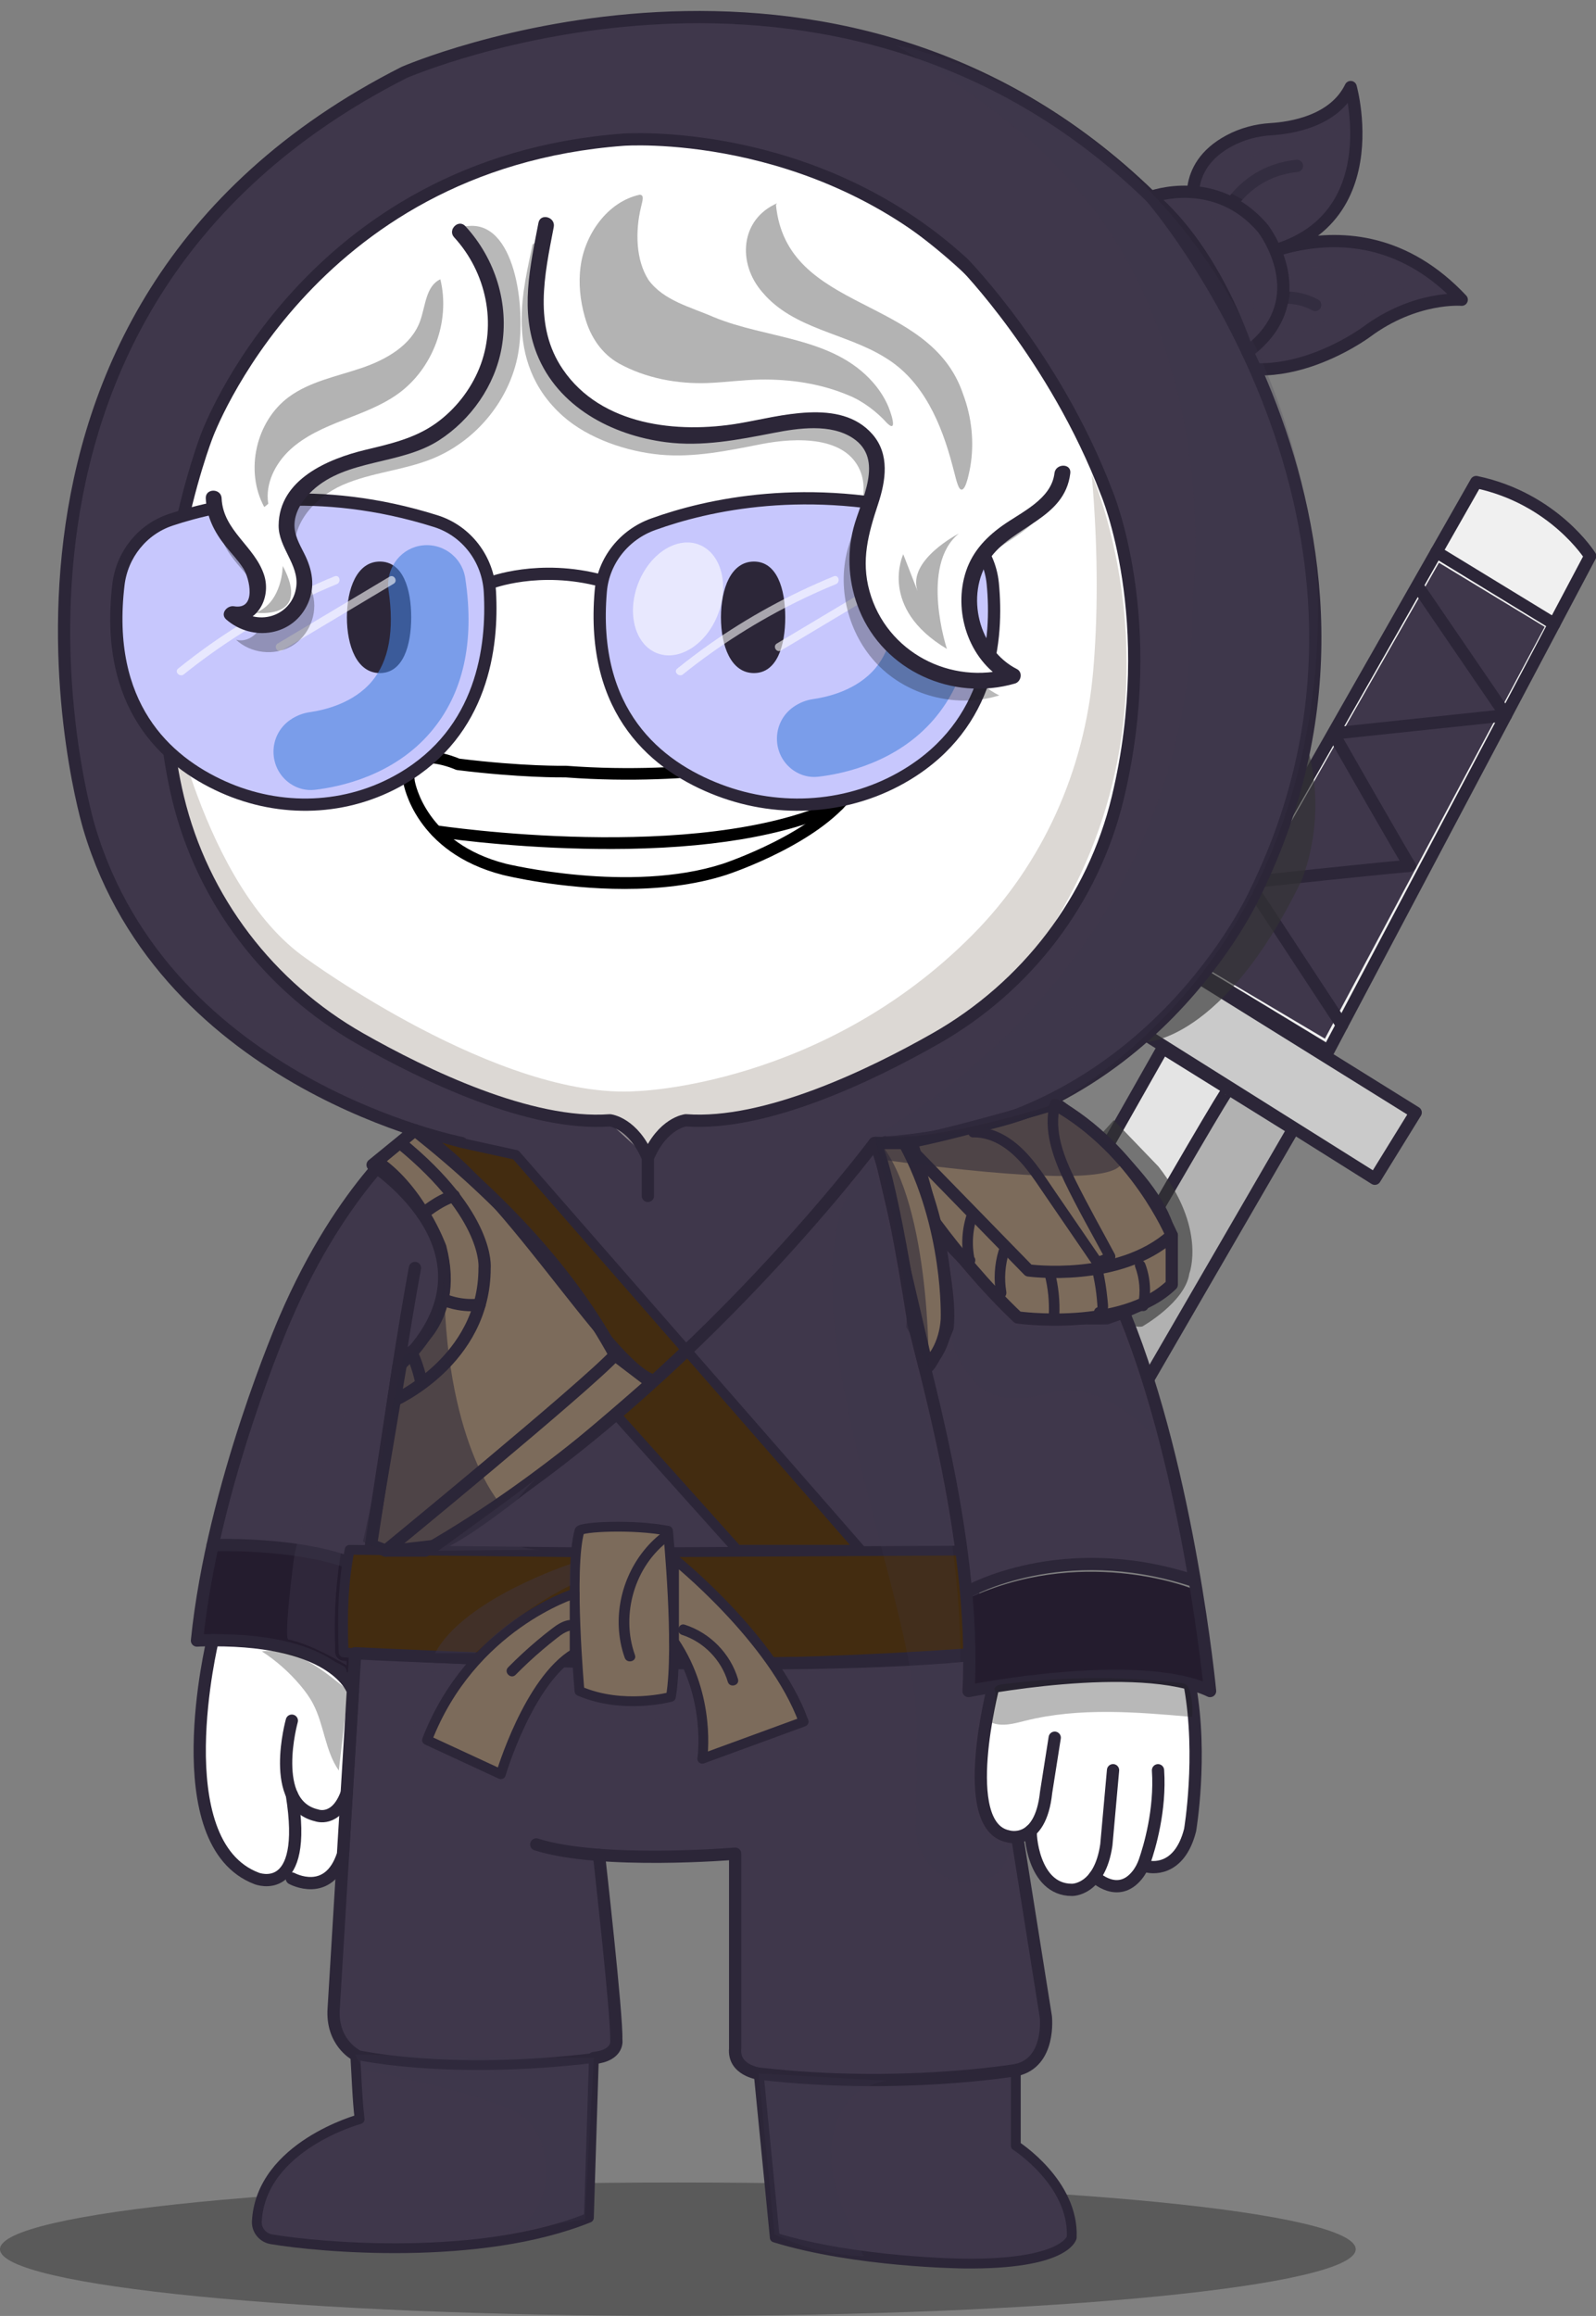 <svg width="393" height="570" viewBox="0 0 393 570" fill="none" xmlns="http://www.w3.org/2000/svg">
<rect x="0" y="0" width="393" height="570" fill="#808080" stroke="none"/>
<g clip-path="url(#clip0_622_536828)">
<path opacity="0.3" d="M166.916 570C259.101 570 333.831 562.645 333.831 553.573C333.831 544.501 259.101 537.147 166.916 537.147C74.731 537.147 0 544.501 0 553.573C0 562.645 74.731 570 166.916 570Z" fill="black"/>
<path d="M327.09 258.663L391.566 136.867C391.566 136.867 382.677 122.665 363.493 118.643L294.866 239.125L327.097 258.656L327.09 258.663Z" fill="#F0F0F0" stroke="#2C2638" stroke-width="3.017" stroke-linecap="round" stroke-linejoin="round"/>
<path d="M348.597 273.816L338.536 290.111L263.772 243.169L274.146 227.509L348.597 273.816Z" fill="#CACACA" stroke="#2C2638" stroke-width="3.017" stroke-linecap="round" stroke-linejoin="round"/>
<path d="M380.364 154.281L354.328 138.5L297.247 238.451L326.248 255.632L380.364 154.281Z" fill="#3F374B"/>
<path d="M349.167 144.366L370.824 176.042L328.34 180.529C328.34 180.529 347.088 213.376 347.217 213.133C347.346 212.89 307.37 217.163 307.37 217.163L330.455 252.303" stroke="#2C2638" stroke-width="3.017" stroke-linecap="round" stroke-linejoin="round"/>
<path d="M318.445 277.888C317.866 277.981 264.229 371.38 264.229 371.38L232.856 352.32L286.336 257.921L318.445 277.888Z" fill="#E4E4E4" stroke="#2C2638" stroke-width="3.017" stroke-linecap="round" stroke-linejoin="round"/>
<path d="M302.57 268.013C301.934 267.62 248.125 361.591 248.125 361.591L264.223 371.371L318.439 277.879L302.57 268.013Z" fill="#B1B1B1" stroke="#2C2638" stroke-width="3.017" stroke-linecap="round" stroke-linejoin="round"/>
<path d="M382.729 153.562L353.692 135.838" stroke="#2C2638" stroke-width="3.017" stroke-linecap="round" stroke-linejoin="round"/>
<path opacity="0.63" d="M272.533 321.214C273.297 321.142 277.084 327.236 281.285 326.472C281.285 326.472 291.838 320.499 292.86 313.448C292.86 313.448 297.183 302.332 285.237 287.087L274.262 275.686L261.215 290.102L272.533 321.214Z" fill="#333333"/>
<path opacity="0.63" d="M282 256.48C282 256.48 301.113 256.48 320.397 216.91C320.397 216.91 326.827 202.708 322.255 185.12L282 256.487V256.48Z" fill="#333333"/>
<path d="M298.953 68.857C298.953 68.857 332.435 44.467 359.935 73.764C359.935 73.764 348.489 72.772 336.443 81.73C336.443 81.73 312.129 99.797 293.73 85.231L298.953 68.857Z" fill="#3F374B" stroke="#2C2638" stroke-width="3.017" stroke-linecap="round" stroke-linejoin="round"/>
<path d="M300.568 82.366C300.568 82.366 311.264 68.393 323.854 75.058" stroke="#2C2638" stroke-width="3.017" stroke-linecap="round" stroke-linejoin="round"/>
<path d="M102.176 278.182C102.176 278.182 -0.311 252.693 16.823 135.59C16.823 135.59 25.582 34.718 126.054 9.6C126.054 9.6 216.788 -14.189 276.862 42.441C276.862 42.441 341.024 103.986 319.36 192.306C319.36 192.306 308.714 253.3 244.074 276.646C244.074 276.646 286.222 303.993 293.267 388.841C293.267 388.841 264.344 376.132 237.358 392.249L215.352 281.326C215.352 281.326 143.717 292.492 102.183 278.189L102.176 278.182Z" fill="#3F374B"/>
<path d="M84.471 385.198C84.471 385.198 72.482 377.175 52.369 380.297C52.369 380.297 71.367 304.822 95.01 284.954L102.176 278.175H224.254L244.596 415.116L256.392 489.256C256.392 489.256 264.223 510.423 247.461 509.487C247.461 509.487 197.368 513.188 186.808 510.344C176.247 507.501 181.02 505.929 181.02 497.028V456.222C181.02 456.222 152.719 457.037 147.475 456.522L151.733 501.915C151.733 501.915 153.234 506.129 141.487 507.03C141.487 507.03 97.618 509.566 87.443 505.651C87.443 505.651 81.156 502.35 82.113 490.741L88.679 395.399L84.449 385.19L84.471 385.198Z" fill="#3F374B"/>
<path d="M52.269 403.69C52.269 403.69 41.987 448.254 60.085 460.755C60.085 460.755 66.694 464.106 70.452 460.755C70.452 460.755 75.089 466.671 82.127 460.82L85.178 444.617L86.9 416.192C86.9 416.192 74.539 399.668 52.276 403.69H52.269Z" fill="white"/>
<path d="M52.37 380.297C52.37 380.297 48.476 399.314 48.511 403.765C48.511 403.765 73.033 401.3 85.379 413.659L86.901 408.266L87.594 385.205C87.594 385.205 66.431 377.09 52.37 380.305V380.297Z" fill="#241C2E"/>
<path d="M155.297 34.286C155.297 34.286 66.814 33.851 45.158 128.057C45.158 128.057 23.402 215.898 79.661 250.239C79.661 250.239 121.93 276.3 152.689 276.629L159.891 284.173L166.386 276.629C166.386 276.629 196.13 275.179 206.319 267.52C206.319 267.52 271.974 247.325 278.426 182.751C278.426 182.751 293.244 103.289 219.537 52.996C219.537 52.996 197.431 31.3 155.297 34.279V34.286Z" fill="white"/>
<path d="M294.345 52.405C294.345 52.405 290.344 41.197 302.755 34.61C305.899 32.938 309.385 32.01 312.936 31.795C318.002 31.488 328.52 29.816 332.592 21.429C332.592 21.429 343.781 61.185 302.776 63.45L294.352 52.405H294.345Z" fill="#3F374B" stroke="#2C2638" stroke-width="3.017" stroke-linecap="round" stroke-linejoin="round"/>
<path d="M299.711 56.869C299.711 56.869 303.891 42.432 319.36 40.824" stroke="#2C2638" stroke-width="3.017" stroke-linecap="round" stroke-linejoin="round"/>
<path d="M113.665 281.317C113.665 281.317 40.837 267.172 21.981 203.791C21.981 203.791 -16.787 76.758 99.518 17.828C99.518 17.828 204.827 -28.007 283.414 48.476C283.414 48.476 353.62 129.145 309.086 219.772C309.086 219.772 282.893 277.916 217.924 281.324" stroke="#2C2638" stroke-width="3.017" stroke-linecap="round" stroke-linejoin="round"/>
<path d="M102.176 278.18C102.176 278.18 84.463 291.311 70.116 324.78C70.116 324.78 52.383 365.5 48.503 403.77C48.503 403.77 67.508 402.355 83.856 411.378" stroke="#2C2638" stroke-width="3.017" stroke-linecap="round" stroke-linejoin="round"/>
<path d="M146.239 506.515L145.01 545.821C118.045 556.715 78.641 553.115 66.83 551.122C64.687 550.757 63.122 548.864 63.243 546.692C64.287 528.132 88.551 521.56 88.551 521.56C87.958 516.781 87.786 510.458 87.465 505.658C87.465 505.658 109.55 510.88 146.239 506.515Z" fill="#3F374B" stroke="#2C2638" stroke-width="2.414" stroke-linecap="round" stroke-linejoin="round"/>
<path d="M190.781 550.692L186.816 510.344C223.512 514.709 250.134 509.486 250.134 509.486V528.089C250.134 528.089 264.496 537.248 263.91 550.692C263.91 550.692 262.395 557.393 237.352 557.1C237.352 557.1 210.859 556.879 190.774 550.692H190.781Z" fill="#3F374B" stroke="#2C2638" stroke-width="2.414" stroke-linecap="round" stroke-linejoin="round"/>
<path d="M102.177 312.069C102.177 312.069 96.39 342.681 91.738 383.665" stroke="#2C2638" stroke-width="3.017" stroke-linecap="round" stroke-linejoin="round"/>
<path d="M95.009 284.96L181.513 381.417H211.922L127.004 284.231L113.665 281.316L102.176 278.18L95.009 284.96Z" fill="#432C10" stroke="#2C2638" stroke-width="2.414" stroke-linecap="round" stroke-linejoin="round"/>
<path d="M52.369 380.295C52.369 380.295 78.341 379.302 91.359 387.068" stroke="#2C2638" stroke-width="3.017" stroke-linecap="round" stroke-linejoin="round"/>
<path d="M149.303 382.109L236.707 381.63L238.208 396.404L238.529 406.884C187.964 410.449 137.386 410.27 84.613 406.698C84.256 396.94 84.506 389.517 86.085 381.438L149.303 382.109Z" fill="#432C10" stroke="#2C2638" stroke-width="2.414" stroke-linecap="round" stroke-linejoin="round"/>
<path d="M238.178 391.82C238.607 391.562 261.499 378.661 293.266 388.833" stroke="#2C2638" stroke-width="3.017" stroke-linecap="round" stroke-linejoin="round"/>
<path d="M87.457 505.659C87.457 505.659 81.584 502.53 82.17 494.329L87.457 406.888C87.457 406.888 195.56 412.539 243.288 406.888L257.528 496.365C257.528 496.365 258.793 507.724 250.133 509.488C250.133 509.488 221.189 514.36 186.815 510.346C186.815 510.346 180.527 509.488 181.027 504.188V456.223C181.027 456.223 147.953 459.002 132.049 453.952" stroke="#2C2638" stroke-width="3.017" stroke-linecap="round" stroke-linejoin="round"/>
<path d="M147.49 456.526C147.49 456.526 151.998 496.361 151.748 501.919C151.748 501.919 152.613 505.841 146.232 506.519" stroke="#2C2638" stroke-width="3.017" stroke-linecap="round" stroke-linejoin="round"/>
<path d="M142.695 376.753C142.974 375.789 155.77 375.075 164.487 376.753C164.487 376.753 167.288 405.286 165.202 417.631C165.202 417.631 153.463 420.831 142.695 416.195C142.695 416.195 140.016 386.14 142.695 376.753Z" fill="#7C6B5B" stroke="#2C2638" stroke-width="2.414" stroke-linecap="round" stroke-linejoin="round"/>
<path d="M141.502 392.181C141.502 392.181 116.045 400.039 105.149 428.251L123.326 436.666C123.326 436.666 130.135 413.649 141.502 406.89V392.188V392.181Z" fill="#7C6B5B" stroke="#2C2638" stroke-width="2.414" stroke-linecap="round" stroke-linejoin="round"/>
<path d="M165.973 383.67C165.973 383.67 190.402 403.173 197.904 423.726L172.932 432.863C172.932 432.863 175.269 417.782 165.973 404.009V383.67Z" fill="#7C6B5B" stroke="#2C2638" stroke-width="2.414" stroke-linecap="round" stroke-linejoin="round"/>
<path d="M71.861 462.328C71.861 462.328 80.914 467.321 84.465 456.37L86.894 416.193C86.894 416.193 82.971 403.541 52.362 403.691C52.362 403.691 40.266 453.655 63.23 462.328C63.23 462.328 76.019 467.35 71.861 441.689" fill="white"/>
<path d="M71.861 462.328C71.861 462.328 80.914 467.321 84.465 456.37L86.894 416.193C86.894 416.193 82.971 403.541 52.362 403.691C52.362 403.691 40.266 453.655 63.23 462.328C63.23 462.328 76.019 467.35 71.861 441.689" stroke="#2C2638" stroke-width="3.017" stroke-linecap="round" stroke-linejoin="round"/>
<path d="M71.86 423.486C71.86 423.486 66.087 444.046 77.962 446.789C77.962 446.789 82.735 448.632 85.371 441.31" stroke="#2C2638" stroke-width="3.017" stroke-linecap="round" stroke-linejoin="round"/>
<path d="M283.415 48.467C283.415 48.467 299.405 42.537 311.015 56.261C311.015 56.261 324.491 73.699 307.193 86.615C307.193 86.615 299.876 62.497 283.415 48.467Z" fill="#3F374B" stroke="#2C2638" stroke-width="3.017" stroke-linecap="round" stroke-linejoin="round"/>
<path d="M93.309 285.84L102.183 278.175C123.332 289.841 149.919 336.34 160.936 339.477C160.936 339.477 121.789 374.325 109.114 379.918L96.239 381.411L91.359 381.075L99.354 333.626C99.354 333.626 113.787 326.41 108.721 306.908C108.721 306.908 103.648 293.063 93.309 285.84Z" fill="#7C6B5B" stroke="#2C2638" stroke-width="2.414" stroke-linecap="round" stroke-linejoin="round"/>
<path d="M217.968 280.803C217.925 281.317 248.455 278.017 259.487 270.88C259.487 270.88 284.258 287.861 288.088 303.042L288.538 316.151C288.538 316.151 285.109 320.459 272.619 324.773C272.619 324.773 252.349 324.873 250.398 324.066L230.314 303.049L217.96 280.803H217.968Z" fill="#7C6B5B" stroke="#2C2638" stroke-width="2.414" stroke-linecap="round" stroke-linejoin="round"/>
<path d="M244.044 411.38C244.044 411.38 238.336 444.935 245.166 450.407C245.166 450.407 250.932 455.687 253.862 450.55C253.862 450.55 255.876 470.925 268.116 463.409C268.116 463.409 268.387 460.995 271.931 463.474C271.931 463.474 279.741 465.91 281.877 458.066C281.877 458.066 288.25 463.038 292.537 452.143C292.537 452.143 297.096 428.461 292.537 411.38H244.044Z" fill="white"/>
<path d="M244.602 415.12C244.602 415.12 235.678 449.346 248.168 451.939C248.168 451.939 256.191 454.533 257.599 441.102L259.714 427.679" stroke="#2C2638" stroke-width="3.017" stroke-linecap="round" stroke-linejoin="round"/>
<path d="M253.864 450.547C253.55 450.811 254.257 465.128 263.931 465.128C263.931 465.128 270.783 465.364 272.427 454.055L274.077 435.681" stroke="#2C2638" stroke-width="3.017" stroke-linecap="round" stroke-linejoin="round"/>
<path d="M269.561 461.867C269.561 461.867 275.255 467.411 280.014 461.503C280.835 460.481 281.45 459.302 281.878 458.067C283.043 454.702 285.808 445.508 285.151 435.692" stroke="#2C2638" stroke-width="3.017" stroke-linecap="round" stroke-linejoin="round"/>
<path d="M282.678 459.405C283.028 459.469 290.337 461.126 293.052 450.403C293.052 450.403 296.117 432.372 293.052 415.12" stroke="#2C2638" stroke-width="3.017" stroke-linecap="round" stroke-linejoin="round"/>
<path d="M237.509 393.83C237.509 393.83 239.266 411.554 238.602 415.776C238.602 415.776 276.327 410.004 297.855 415.112C297.855 415.112 296.197 394.745 292.939 390.766C292.939 390.766 265.724 380.128 237.509 393.823V393.83Z" fill="#241C2E"/>
<path d="M225.656 327.411C225.391 330.376 240.61 377.726 238.495 416.196C238.495 416.196 280.286 407.759 297.97 416.196C297.97 416.196 292.847 362.666 277.078 323.918" stroke="#2C2638" stroke-width="3.017" stroke-linecap="round" stroke-linejoin="round"/>
<path d="M222.688 281.316L253.283 312.677C253.283 312.677 275.532 315.721 288.543 304.055C288.543 304.055 279.805 283.016 259.706 271.729C259.706 271.729 234.749 279.244 222.688 281.316Z" stroke="#2C2638" stroke-width="3.017" stroke-linecap="round" stroke-linejoin="round"/>
<path d="M222.688 281.317V289.997C222.688 289.997 234.27 308.742 250.604 324.245C250.604 324.245 276.44 327.895 288.536 316.158V304.056" stroke="#2C2638" stroke-width="3.017" stroke-linecap="round" stroke-linejoin="round"/>
<path d="M215.851 281.574L224.76 281.06C224.76 281.06 235.078 312.972 233.67 326.76C233.67 326.76 230.319 335.132 228.69 336.604L215.851 281.574Z" fill="#7C6B5B" stroke="#2C2638" stroke-width="2.414" stroke-linecap="round" stroke-linejoin="round"/>
<path d="M151.426 333.488C140.666 313.628 123.811 295.304 102.183 278.18L91.745 286.696C91.745 286.696 126.783 309.156 98.104 336.353L91.359 380.266L95.017 381.645" stroke="#2C2638" stroke-width="3.017" stroke-linecap="round" stroke-linejoin="round"/>
<path d="M215.351 281.317C215.351 281.317 167.159 345.933 104.734 381.632H95.009C95.009 381.632 143.995 341.504 151.418 333.489L159.749 339.833" stroke="#2C2638" stroke-width="3.017" stroke-linecap="round" stroke-linejoin="round"/>
<path d="M224.947 325.645C218.602 285.132 215.351 281.317 215.351 281.317H222.689C233.978 301.941 233.149 324.559 233.149 324.559C233.149 324.559 232.992 332.446 227.662 336.346L224.947 325.645Z" stroke="#2C2638" stroke-width="3.017" stroke-linecap="round" stroke-linejoin="round"/>
<path d="M96.823 344.776C96.823 344.776 119.344 335.046 119.323 312.071C119.323 312.071 120.73 299.398 98.588 281.317" stroke="#2C2638" stroke-width="3.017" stroke-linecap="round" stroke-linejoin="round"/>
<path d="M109.143 319.815C109.143 319.815 112.98 321.666 118.081 321.116" stroke="#2C2638" stroke-width="3.017" stroke-linecap="round" stroke-linejoin="round"/>
<path d="M104.077 298.797C104.077 298.797 107.921 295.482 111.765 294.332" stroke="#2C2638" stroke-width="3.017" stroke-linecap="round" stroke-linejoin="round"/>
<path d="M101.375 332.954C101.375 332.954 102.947 336.161 103.748 340.233" stroke="#2C2638" stroke-width="3.017" stroke-linecap="round" stroke-linejoin="round"/>
<g style="mix-blend-mode:multiply" opacity="0.4">
<path d="M234.386 329.908C234.386 329.908 236.029 319.635 233.8 309.234C233.729 308.898 247.897 325.422 249.698 326.065C249.698 326.065 251.048 326.45 255.156 326.772C255.156 326.772 268.717 327.222 275.334 325.1C275.334 325.1 278.42 333.644 278.806 334.48C278.806 334.48 283.636 349.147 284.708 354.097C284.708 354.097 272.726 340.395 260.393 342.446C260.393 342.446 247.118 346.71 241.424 341.495C241.424 341.495 235.601 336.33 234.379 329.901L234.386 329.908Z" fill="#3F374B" fill-opacity="0.5"/>
</g>
<g style="mix-blend-mode:multiply" opacity="0.4">
<path d="M214.723 285.38C215.202 285.323 220.603 309.219 223.168 326.593L230.542 357.883C231.899 364.727 237.336 387.859 236.372 416.192C236.279 418.978 240.509 417.942 241.809 417.856C241.809 417.856 240.202 424.7 239.787 431.001C238.523 450.404 243.21 452.133 248.533 454.462C248.533 454.462 248.883 461.234 241.566 463.006C233.307 465.006 225.419 458.498 225.497 450.004C225.562 443.589 225.626 434.802 225.647 424.829C225.712 394.789 193.61 324.779 209.021 293.117C209.821 291.474 214.716 285.38 214.716 285.38H214.723Z" fill="#3F374B" fill-opacity="0.5"/>
</g>
<g style="mix-blend-mode:multiply" opacity="0.4">
<path d="M131.907 456.528C131.772 455.685 142.918 458.635 146.233 458.356C146.233 458.356 148.469 486.632 149.012 493.633C149.012 493.633 134.151 470.372 131.907 456.528Z" fill="#3F374B"/>
</g>
<g style="mix-blend-mode:multiply" opacity="0.4">
<path d="M99.732 313.051C99.732 313.051 74.211 370.01 72.36 383.669C72.36 383.669 69.888 402.429 70.931 403.5C75.311 404.415 80.255 406.886 85.378 409.872V408.801C85.378 408.801 82.499 409.072 82.52 406.265C82.549 402.9 81.849 394.313 84.213 380.511C84.356 379.668 85.4 379.275 86.257 379.304L89.401 379.411L99.732 313.058V313.051Z" fill="#3F374B"/>
</g>
<g style="mix-blend-mode:multiply" opacity="0.4">
<path d="M89.436 409.092L113.071 410.435C113.071 410.435 106.826 417.379 103.147 428.216C103.147 428.216 102.711 429.831 105.154 430.645L121.888 438.232C121.888 438.232 124.317 439.718 125.26 437.339C125.26 437.339 131.376 418.25 139.379 411.042L140.365 411.192L140.693 416.207C140.693 416.207 140.958 417.657 143.458 418.55C143.458 418.55 153.161 422.565 165.165 419.6C165.165 419.6 167.165 419.35 167.437 415.728L167.837 411.614C167.837 411.614 172.538 420.915 171.324 430.352C171.324 430.352 169.809 434.424 173.581 434.538L194.816 427.009L198.331 424.923C198.331 424.923 199.918 424.28 198.71 422.665C198.71 422.665 195.759 413.657 194.009 411.385L218.673 410.835L236.5 409.478C236.5 409.478 197.574 412.707 197.917 412.978C198.21 413.207 202.618 418.115 204.547 422.844C205.098 424.187 204.547 425.73 203.283 426.451C198.146 429.395 184.492 436.974 178.111 438.232C178.111 438.232 167.508 442.632 166.915 435.696L166.479 422.294C166.479 422.294 152.039 425.887 140.972 422.572C139.693 422.187 138.793 421.058 138.557 419.75C138.285 418.215 138.057 416.007 138.45 413.921L129.59 438.132C129.59 438.132 127.389 445.376 122.124 443.875L103.49 431.802C103.49 431.802 99.246 428.902 102.182 424.165L109.134 411.906L89.436 409.106V409.092Z" fill="#3F374B"/>
</g>
<g style="mix-blend-mode:multiply" opacity="0.4">
<path d="M150.317 276.56C150.317 276.56 87.363 281.325 56.39 245.084C56.39 245.084 126.139 282.768 150.317 276.56Z" fill="#3F374B"/>
</g>
<g style="mix-blend-mode:multiply" opacity="0.4">
<path d="M166.966 276.559C166.966 276.559 222.69 289.996 275.655 242.689C275.655 242.689 191.145 282.767 166.966 276.559Z" fill="#3F374B"/>
</g>
<g style="mix-blend-mode:multiply" opacity="0.4">
<path d="M215.352 279.737C213.78 279.58 293.803 241.103 293.732 145.518C293.732 145.518 298.119 112.349 283.236 76.05C276.105 58.662 264.566 43.439 250.005 31.551C242.631 25.536 232.893 18.449 220.575 11.127C220.575 11.127 308.508 25.972 323.891 137.159C323.891 137.159 335.715 225.636 259.715 271.736C259.715 271.736 231.114 281.309 215.359 279.744L215.352 279.737Z" fill="#3F374B" fill-opacity="0.5"/>
</g>
<g style="mix-blend-mode:multiply" opacity="0.4">
<path d="M287.4 49.832C287.4 49.832 301.076 61.17 308.106 83.137C308.106 83.137 311.4 66.463 302.583 56.869C302.583 56.869 298.461 50.775 287.408 49.832H287.4Z" fill="#3F374B"/>
</g>
<g style="mix-blend-mode:multiply" opacity="0.4">
<path d="M299.711 46.49C299.711 46.49 305.413 36.174 320.382 35.01C320.382 35.01 326.776 34.431 329.099 31.381C329.099 31.381 328.52 49.976 317.91 53.613C317.91 53.613 315.152 55.356 312.822 55.356C312.822 55.356 308.1 48.526 299.711 46.49Z" fill="#3F374B"/>
</g>
<g style="mix-blend-mode:multiply" opacity="0.4">
<path d="M317.688 66.488C317.638 65.852 328.363 64.802 338.094 67.781C338.094 67.781 344.217 69.824 346.725 70.917C346.725 70.917 336.365 70.76 333.071 74.211C333.071 74.211 322.061 84.219 314.409 81.74C314.409 81.74 318.474 76.011 317.688 66.481V66.488Z" fill="#3F374B"/>
</g>
<g style="mix-blend-mode:multiply" opacity="0.4">
<path d="M89.436 509.494C89.436 509.494 113.243 513.923 125.575 519.11C129.762 520.867 132.834 524.56 133.728 529.011C135.185 536.241 135.099 547.528 121.388 549.836L144.016 546.214L146.231 506.515L87.457 505.658" fill="#3F374B" fill-opacity="0.5"/>
</g>
<g style="mix-blend-mode:multiply" opacity="0.4">
<path d="M186.816 510.351L190.696 549.835C190.696 549.835 200.105 555.022 212.645 555.229C212.645 555.229 205.579 541.556 204.835 532.79C204.835 532.79 202.585 514.495 218.597 512.08L186.816 510.351Z" fill="#3F374B" fill-opacity="0.5"/>
</g>
<g style="mix-blend-mode:multiply" opacity="0.4">
<path d="M116.995 406.884C116.995 406.884 128.176 396.118 140.466 390.196V384.931C140.466 384.931 114.144 393.532 107.127 406.891H116.995V406.884Z" fill="#3F374B"/>
</g>
<path d="M139.958 398.745C138.464 399.031 137.192 399.853 136.006 400.76C134.699 401.753 133.42 402.782 132.17 403.839C129.719 405.904 127.368 408.083 125.118 410.361C123.939 411.554 125.782 413.398 126.961 412.205C129.09 410.047 131.305 407.983 133.613 406.025C134.749 405.061 135.906 404.118 137.085 403.196C138.171 402.353 139.286 401.524 140.658 401.26C141.351 401.124 141.744 400.296 141.565 399.66C141.365 398.938 140.658 398.617 139.965 398.753L139.958 398.745Z" fill="#2C2638"/>
<path d="M163.515 376.843C156.156 382.251 151.94 391.373 152.369 400.482C152.49 403.046 152.969 405.59 153.833 408.004C154.391 409.569 156.906 408.897 156.341 407.311C152.79 397.381 156.277 385.372 164.822 379.093C165.394 378.671 165.665 377.971 165.287 377.314C164.965 376.75 164.072 376.435 163.508 376.85L163.515 376.843Z" fill="#2C2638"/>
<path d="M167.944 402.376C173.288 404.105 177.604 408.541 179.211 413.921C179.69 415.521 182.205 414.842 181.719 413.228C179.847 406.955 174.86 401.883 168.637 399.868C167.036 399.354 166.358 401.862 167.944 402.376Z" fill="#2C2638"/>
<path opacity="0.56" d="M99.355 333.622L89.402 379.393C89.402 379.393 96.497 383.879 107.929 381.664L123.141 370.048C123.141 370.048 109.194 354.546 109.351 313.04C109.351 313.04 108.865 331.428 99.355 333.622Z" fill="#2C2638"/>
<path opacity="0.56" d="M215.351 279.737C215.351 279.737 224.075 313.628 223.168 326.594L228.691 336.603C228.691 336.603 229.198 293.718 215.351 279.737Z" fill="#2C2638"/>
<path opacity="0.56" d="M215.353 279.737C215.353 279.737 238.824 281.316 259.709 271.729C259.709 271.729 263.217 271.736 272.119 281.058C272.119 281.058 298.763 296.568 216.939 285.38L215.346 279.737H215.353Z" fill="#2C2638"/>
<path d="M239.674 279.925C245.118 279.875 249.477 283.625 252.692 287.654C254.464 289.876 256.022 292.284 257.629 294.627C259.408 297.22 261.187 299.813 262.966 302.414C264.981 305.35 266.989 308.286 269.004 311.229C269.368 311.758 269.861 311.922 270.476 311.829C271.755 311.629 272.955 311.129 274.012 310.393C274.605 309.979 274.834 309.279 274.477 308.614C271.255 302.599 267.882 296.641 264.853 290.526C262.08 284.932 259.387 278.339 261.073 272.031C261.509 270.409 258.994 269.723 258.565 271.338C256.772 278.053 259.28 284.94 262.173 290.962C265.267 297.406 268.847 303.635 272.226 309.936C272.383 309.343 272.541 308.75 272.691 308.157C271.79 308.793 270.862 309.165 269.775 309.336C270.268 309.536 270.754 309.736 271.247 309.936C267.489 304.45 263.731 298.97 259.973 293.484C256.686 288.683 253.499 283.475 248.569 280.175C245.94 278.41 242.846 277.317 239.667 277.346C237.995 277.36 237.988 279.96 239.667 279.946L239.674 279.925Z" fill="#2C2638"/>
<path d="M238.3 298.159C237.536 300.245 237.1 302.439 236.979 304.66C236.921 305.725 236.943 306.796 237.05 307.861C237.15 308.918 237.172 310.397 237.85 311.247C238.179 311.661 238.993 311.747 239.429 311.447C239.887 311.126 240.144 310.747 240.158 310.175C240.18 309.425 239.544 308.932 238.858 308.875H238.801C238.1 308.811 237.5 309.511 237.5 310.168C237.5 310.926 238.1 311.404 238.801 311.469H238.858C238.422 311.04 237.993 310.604 237.557 310.175V310.233C237.614 310.011 237.672 309.797 237.736 309.575L237.7 309.64L238.165 309.175L238.122 309.204L239.701 309.404L239.665 309.361L240.001 309.933C239.208 306.225 239.522 302.396 240.823 298.838C241.065 298.181 240.551 297.416 239.915 297.238C239.194 297.038 238.558 297.481 238.315 298.145L238.3 298.159Z" fill="#2C2638"/>
<path d="M245.933 307.655C244.847 311.191 244.654 314.92 245.276 318.564C245.397 319.257 246.248 319.642 246.876 319.471C247.612 319.271 247.905 318.564 247.784 317.871C247.241 314.692 247.498 311.427 248.441 308.348C248.934 306.741 246.419 306.055 245.933 307.655Z" fill="#2C2638"/>
<path d="M257.256 313.798C258.078 317.041 258.407 320.363 258.257 323.707C258.228 324.407 258.878 325.007 259.557 325.007C260.286 325.007 260.829 324.414 260.857 323.707C261.015 320.149 260.643 316.563 259.764 313.112C259.357 311.491 256.842 312.176 257.256 313.805V313.798Z" fill="#2C2638"/>
<path d="M269.081 313.401C269.445 315.03 269.746 316.68 269.946 318.344C270.046 319.166 270.124 319.995 270.189 320.823C270.203 321.045 270.224 321.266 270.231 321.495C270.231 321.552 270.217 321.995 270.253 321.716C270.253 321.731 270.174 322.074 270.16 322.066C270.174 321.988 270.21 321.916 270.281 321.866C270.481 321.695 270.732 321.631 271.024 321.688C270.339 321.552 269.617 321.888 269.424 322.595C269.245 323.238 269.638 324.052 270.331 324.195C271.51 324.431 272.425 323.709 272.725 322.581C272.982 321.595 272.768 320.48 272.675 319.48C272.446 317.201 272.089 314.937 271.589 312.701C271.439 312.015 270.639 311.615 269.988 311.793C269.281 311.986 268.924 312.708 269.081 313.394V313.401Z" fill="#2C2638"/>
<path d="M279.507 311.758C280.621 314.73 280.907 317.937 280.243 321.045C280.093 321.731 280.45 322.452 281.15 322.645C281.8 322.824 282.6 322.424 282.751 321.738C283.515 318.195 283.294 314.473 282.015 311.065C281.765 310.408 281.136 309.958 280.414 310.158C279.785 310.329 279.257 311.094 279.507 311.758Z" fill="#2C2638"/>
<g style="mix-blend-mode:multiply" opacity="0.4">
<path d="M107.929 381.669C107.929 381.669 127.256 367.774 131.914 364.002C131.914 364.002 113.866 380.733 133.172 381.412L107.929 381.669Z" fill="#3F374B"/>
</g>
<path d="M153.813 218.786C138.03 218.786 124.655 215.549 123.819 215.342C102.313 209.82 99.412 193.275 99.297 192.575C98.869 189.617 99.505 187.474 101.198 186.188C104.785 183.452 111.665 186.102 113.123 186.717C128.677 188.653 139.202 188.481 139.309 188.474C139.352 188.474 139.402 188.474 139.445 188.474C155.485 189.688 169.261 188.724 177.999 187.71C183.593 187.06 189.238 185.538 194.775 183.202C198.769 181.516 201.884 180.687 204.035 180.773C207.222 180.887 210.015 182.652 211.523 185.502C213.052 188.395 212.93 191.774 211.194 194.525C203.185 207.227 179.864 214.985 178.878 215.314C170.818 217.921 162.001 218.786 153.828 218.786H153.813ZM105.442 187.824C104.42 187.824 103.527 188.003 102.934 188.46C102.134 189.074 101.855 190.31 102.127 192.139C102.227 192.739 104.906 207.534 124.519 212.57C124.812 212.642 155.149 219.979 177.977 212.592C178.206 212.52 201.299 204.834 208.758 192.996C209.944 191.117 210.022 188.81 208.979 186.831C207.958 184.902 206.071 183.702 203.921 183.63C202.249 183.559 199.384 184.352 195.883 185.831C190.095 188.274 184.186 189.86 178.328 190.546C169.482 191.574 155.535 192.546 139.295 191.332C138.337 191.346 127.784 191.424 112.573 189.524C112.437 189.51 112.301 189.467 112.18 189.417C110.422 188.653 107.636 187.824 105.449 187.824H105.442Z" fill="black"/>
<path d="M150.033 208.949C148.003 208.949 145.946 208.928 143.845 208.885C123.561 208.456 107.32 205.992 107.163 205.963C106.384 205.842 105.848 205.113 105.97 204.334C106.091 203.556 106.82 203.02 107.599 203.141C108.235 203.241 171.875 212.779 205.842 196.826C206.556 196.49 207.406 196.798 207.742 197.512C208.078 198.226 207.771 199.077 207.056 199.412C193.559 205.749 174.397 208.957 150.033 208.957V208.949Z" fill="black"/>
<path opacity="0.63" d="M156.914 268.544C156.914 268.544 202.641 267.294 239.566 229.988C256.786 212.6 267.074 189.554 269.182 165.172C270.24 152.913 270.568 136.789 268.818 116.75C268.818 116.75 297.312 180.76 250.612 240.183C250.612 240.183 209.636 278.903 166.967 276.531L159.536 284.961L150.319 276.531C150.319 276.531 97.439 271.059 68.038 240.876C38.637 210.693 41.016 169.237 41.016 169.237C41.016 169.237 49.854 218.094 75.34 235.861C75.34 235.861 123.104 270.88 156.907 268.544H156.914Z" fill="#C8C2BB"/>
<path d="M159.537 294.332V284.981C155.943 276.351 150.184 275.73 150.184 275.73C130.542 277.194 104.528 264.621 88.716 255.634C66.245 242.868 49.862 221.493 43.824 196.361C33.279 152.44 50.912 107.326 50.912 107.326C50.912 107.326 75.341 40.217 153.463 34.38C153.463 34.38 200.17 30.88 237.145 64.734C237.145 64.734 259.723 87.695 272.484 121.214C272.484 121.214 285.78 152.433 275.242 196.354C269.211 221.486 252.828 242.86 230.35 255.627C214.538 264.606 188.524 277.187 168.882 275.722C168.882 275.722 163.13 276.344 159.529 284.974V294.325" stroke="#2C2638" stroke-width="3.017" stroke-linecap="round" stroke-linejoin="round"/>
<g opacity="0.59">
<path d="M55.493 149.308C58.34 141.927 56.248 134.248 50.821 132.155C45.395 130.062 38.687 134.349 35.84 141.73C32.993 149.111 35.085 156.79 40.512 158.883C45.939 160.976 52.646 156.689 55.493 149.308Z" fill="white"/>
</g>
<path d="M41.995 127.948C54.842 123.669 78.313 119.126 107.321 128.27C114.852 130.642 120.175 137.564 120.632 145.651C121.404 159.246 118.839 180.049 98.89 191.665C85.408 199.516 69.075 200.045 54.87 193.665C40.759 187.329 25.626 173.591 29.17 143.851C30.056 136.45 35.086 130.256 41.988 127.956L41.995 127.948Z" fill="#C7C7FD" stroke="#2C2638" stroke-width="3.017" stroke-linecap="round" stroke-linejoin="round"/>
<path d="M160.838 129.029C174.22 124.207 198.799 118.692 229.736 126.678C237.774 128.75 243.654 135.48 244.455 143.574C245.798 157.183 243.897 178.165 223.313 190.631C209.402 199.06 192.19 200.253 176.971 194.438C161.838 188.659 145.347 175.493 147.934 145.503C148.577 138.037 153.643 131.615 160.838 129.029Z" fill="#C7C7FD" stroke="#2C2638" stroke-width="3.017" stroke-linecap="round" stroke-linejoin="round"/>
<path d="M120.753 143.457C120.753 143.457 132.721 138.785 148.204 142.957" stroke="#2C2638" stroke-width="3.017" stroke-linecap="round" stroke-linejoin="round"/>
<path d="M101.255 151.934C101.255 158.892 99.247 165.657 93.546 165.657C87.844 165.657 85.422 158.892 85.422 151.934C85.422 144.975 87.844 138.21 93.546 138.21C99.247 138.21 101.255 144.975 101.255 151.934Z" fill="#2C2638"/>
<path d="M193.361 151.934C193.361 158.892 191.353 165.657 185.651 165.657C179.949 165.657 177.527 158.892 177.527 151.934C177.527 144.975 179.949 138.21 185.651 138.21C191.353 138.21 193.361 144.975 193.361 151.934Z" fill="#2C2638"/>
<g opacity="0.59">
<path d="M195.439 189.651C189.959 185.879 189.938 177.799 195.389 173.984C196.826 172.977 198.476 172.312 200.212 172.062C203.899 171.541 211.008 169.855 215.538 164.476C219.732 159.496 221.111 151.967 219.646 142.079C218.903 137.072 222.147 132.199 227.106 131.156C232.529 130.021 237.723 133.678 238.538 139.086C240.91 154.831 238.037 167.583 229.999 176.992C220.868 187.672 207.714 190.444 201.498 191.165C199.362 191.415 197.218 190.865 195.447 189.651H195.439Z" fill="#4580DE"/>
</g>
<g opacity="0.59">
<path d="M71.47 192.871C65.99 189.099 65.968 181.02 71.42 177.205C72.856 176.198 74.506 175.533 76.243 175.283C79.929 174.762 87.038 173.076 91.568 167.696C95.762 162.717 97.141 155.187 95.677 145.3C94.934 140.292 98.177 135.42 103.136 134.377C108.559 133.241 113.753 136.899 114.568 142.307C116.94 158.052 114.068 170.804 106.03 180.212C96.898 190.893 83.745 193.664 77.529 194.386C75.392 194.636 73.249 194.086 71.477 192.871H71.47Z" fill="#4580DE"/>
</g>
<g opacity="0.59">
<path d="M176.789 151.193C179.636 143.812 177.544 136.133 172.117 134.04C166.69 131.947 159.983 136.234 157.136 143.615C154.289 150.996 156.381 158.675 161.808 160.768C167.234 162.861 173.942 158.574 176.789 151.193Z" fill="white"/>
</g>
<g opacity="0.59">
<path d="M168.189 165.958C177.034 158.857 186.687 152.749 196.905 147.77C199.841 146.341 202.813 145.005 205.836 143.769C207.022 143.283 206.5 141.347 205.3 141.84C194.475 146.277 184.158 151.884 174.619 158.621C171.94 160.514 169.318 162.493 166.767 164.551C165.76 165.365 167.196 166.772 168.196 165.965L168.189 165.958Z" fill="white"/>
</g>
<g opacity="0.59">
<path d="M192.317 160.104C201.491 154.624 210.658 149.145 219.832 143.666C220.947 143.001 219.932 141.272 218.811 141.937C209.637 147.416 200.47 152.895 191.296 158.375C190.181 159.039 191.196 160.768 192.317 160.104Z" fill="white"/>
</g>
<g opacity="0.59">
<path d="M45.283 165.958C54.128 158.857 63.781 152.749 73.998 147.77C76.935 146.341 79.907 145.005 82.93 143.769C84.115 143.283 83.594 141.347 82.394 141.84C71.569 146.277 61.252 151.885 51.713 158.621C49.034 160.515 46.412 162.493 43.861 164.551C42.853 165.365 44.29 166.773 45.29 165.965L45.283 165.958Z" fill="white"/>
</g>
<g opacity="0.59">
<path d="M69.419 160.104C78.593 154.624 87.76 149.145 96.934 143.666C98.049 143.001 97.034 141.272 95.913 141.937C86.739 147.416 77.572 152.895 68.398 158.375C67.283 159.039 68.298 160.768 69.419 160.104Z" fill="white"/>
</g>
<g opacity="0.31">
<path d="M258.256 121.271C257.606 129.73 247.06 132.873 240.909 138.717C231.577 147.575 234.442 165.613 246.06 171.15C236.021 174.279 224.368 171.536 216.787 164.249C209.199 156.962 205.984 145.439 208.706 135.28C210.435 128.822 214.358 122.114 211.829 115.92C208.349 107.405 196.381 107.555 187.357 109.327C179.205 110.927 170.931 112.663 162.65 111.913C154.376 111.163 144.859 107.955 138.643 102.433C123.353 88.852 129.305 69.814 131.12 60.148C131.12 60.148 174.832 32.937 207.913 70.157L258.256 121.264V121.271Z" fill="#1A1A1A"/>
</g>
<g opacity="0.31">
<path d="M115.986 55.589C127.267 55.289 129.74 77.214 127.367 88.158C124.995 99.103 116.907 108.668 106.447 112.904C99.345 115.776 91.428 116.276 84.412 119.341C77.396 122.399 71.073 129.557 72.93 136.929C73.773 140.266 76.145 143.052 77.038 146.374C78.31 151.096 76.067 156.532 71.816 159.018C67.564 161.504 61.684 160.826 58.119 157.44C61.748 158.468 65.249 154.539 65.185 150.803C65.121 147.067 62.72 143.802 60.284 140.951C57.847 138.101 55.168 135.186 54.375 131.529C54.375 131.529 51.195 108.997 69.622 89.88C69.622 89.88 98.602 56.046 115.971 55.589H115.986Z" fill="#1A1A1A"/>
</g>
<path d="M111.263 56.37C121.295 59.742 124.267 75.894 122.045 86.153C119.823 96.412 112.242 105.384 102.432 109.349C95.773 112.042 88.35 112.514 81.769 115.379C75.189 118.25 69.258 124.959 71.002 131.867C71.788 134.996 74.017 137.603 74.86 140.718C76.053 145.147 73.945 150.241 69.966 152.57C65.979 154.899 60.463 154.263 57.126 151.091C60.527 152.055 63.807 148.369 63.757 144.869C63.7 141.368 61.449 138.311 59.163 135.632C56.876 132.96 54.368 130.224 53.625 126.802C53.625 126.802 50.646 105.677 67.922 87.76C67.922 87.76 88.271 48.633 111.27 56.363L111.263 56.37Z" fill="white"/>
<path d="M111.836 58.413C119.731 67.014 122.461 79.716 118.017 90.646C115.845 95.99 112.093 100.755 107.414 104.127C102.191 107.884 96.132 109.242 89.987 110.713C80.791 112.921 68.709 117.986 68.609 129.302C68.559 134.774 73.625 138.932 72.961 144.34C72.089 151.455 63.794 154.32 58.485 149.719C57.849 150.805 57.22 151.891 56.584 152.984C63.136 154.063 66.88 147.297 65.037 141.546C62.743 134.41 54.927 130.645 54.57 122.644C54.462 120.143 50.554 120.129 50.669 122.644C50.868 127.159 52.719 130.859 55.498 134.353C56.977 136.21 58.649 137.917 59.928 139.925C61.457 142.325 63.258 150.148 57.628 149.219C55.906 148.933 54.098 151.069 55.727 152.484C62.186 158.077 72.311 156.542 75.862 148.426C77.683 144.268 76.905 140.196 74.933 136.281C73.732 133.888 72.361 131.574 72.525 128.795C72.718 125.623 74.747 122.744 76.998 120.665C85.379 112.928 98.625 114.471 108.085 108.377C115.987 103.284 121.861 94.911 123.518 85.617C125.447 74.801 121.989 63.707 114.594 55.663C112.894 53.812 110.136 56.577 111.836 58.42V58.413Z" fill="#2C2638"/>
<g opacity="0.3">
<path d="M62.986 150.797C62.986 150.797 76.84 152.705 69.616 139.281C69.616 139.281 69.616 148.161 62.986 150.797Z" fill="black"/>
</g>
<path d="M261.609 114.558C260.959 123.016 250.413 126.159 244.261 132.003C234.93 140.861 237.795 158.9 249.413 164.436C239.374 167.565 227.721 164.822 220.14 157.535C212.552 150.248 209.337 138.725 212.059 128.567C213.788 122.109 217.71 115.4 215.181 109.207C211.702 100.691 199.734 100.841 190.71 102.613C182.557 104.213 174.284 105.949 166.003 105.199C157.729 104.449 148.212 101.241 141.996 95.719C126.706 82.138 132.657 63.1 134.472 53.434C134.472 53.434 178.185 26.223 211.266 63.443L261.609 114.55V114.558Z" fill="white"/>
<path d="M132.591 54.832C130.527 65.583 127.99 76.571 132.227 87.179C137.414 100.146 150.625 107.089 163.901 108.825C172.875 110.004 181.749 108.247 190.537 106.539C196.574 105.368 204.512 104.21 209.992 107.818C217.909 113.026 211.943 123.113 210.164 129.95C208.428 136.637 208.978 143.759 211.586 150.146C217.695 165.112 234.542 172.685 249.925 168.227C251.455 167.784 251.933 165.441 250.39 164.662C240.973 159.883 237.629 146.517 243.552 137.744C249.19 129.407 262.193 127.878 263.551 116.469C263.844 113.983 259.943 114.005 259.65 116.469C258.885 122.913 251.44 126.064 246.775 129.407C242.445 132.5 239.108 136.215 237.615 141.423C234.75 151.403 238.987 163.24 248.425 168.034C248.582 166.848 248.739 165.655 248.889 164.469C234.099 168.756 218.295 160.504 214.115 145.524C211.986 137.894 213.808 131.364 216.209 124.099C218.109 118.348 219.159 111.819 214.815 106.861C206.892 97.824 191.887 102.525 181.999 104.196C166.801 106.761 148.067 104.782 138.6 90.909C131.277 80.178 134.092 67.669 136.357 55.868C136.828 53.41 133.07 52.36 132.591 54.832Z" fill="#2C2638"/>
<g opacity="0.3">
<path d="M222.418 136.416C222.418 136.416 216.159 149.568 233.164 159.713C233.164 159.713 226.419 139.224 236.094 131.323C236.094 131.323 223.247 137.895 225.962 145.518L222.418 136.416Z" fill="black"/>
</g>
<path opacity="0.3" d="M144.045 78.106C145.345 82.843 148.11 87.036 152.397 89.451C159.035 93.116 166.851 94.552 174.346 94.266C178.612 94.095 182.856 93.502 187.128 93.423C194.531 93.294 202.083 94.38 208.999 97.317C212.507 98.717 216.037 101.467 218.423 104.139C221.303 106.918 219.202 100.953 218.473 99.453C217.573 97.509 216.358 95.702 214.922 94.073C204.977 82.807 188.686 83.436 175.675 78.014C170.124 75.578 163.429 74.02 159.699 68.912C156.498 63.947 156.448 56.796 157.813 51.11C158.256 49.195 158.677 48.002 157.527 47.924C149.553 49.645 143.973 57.754 142.966 65.59C142.401 69.72 142.873 73.977 143.995 77.971L144.037 78.114L144.045 78.106Z" fill="black"/>
<g opacity="0.3">
<path d="M191.074 50.405C193.703 77.281 229.006 72.458 237.187 97.112C239.302 102.741 239.938 108.978 238.923 114.9C238.523 117.036 237.58 121.73 236.294 120.208C235.665 119.394 235.151 116.801 234.55 114.629C231.85 104.384 227.413 93.726 218.003 88.032C208.321 81.953 195.389 81.074 187.723 71.915C181.571 64.9 182.171 54.063 191.331 50.034" fill="black"/>
</g>
<g opacity="0.3">
<path d="M66.057 123.999C65.25 119.062 67.786 114.04 71.466 110.654C75.145 107.268 79.847 105.232 84.505 103.403C89.164 101.574 93.937 99.852 98.002 96.93C106.633 90.722 110.949 79.071 108.434 68.741C104.854 70.384 104.783 75.299 103.454 78.999C101.296 85.036 95.023 88.551 88.942 90.601C82.869 92.659 76.324 93.887 71.151 97.681C62.999 103.66 60.248 115.912 65.071 124.799" fill="black"/>
</g>
<g opacity="0.31">
<path d="M64.451 406.416C67.988 408.709 71.189 411.531 73.911 414.753C75.09 416.146 76.183 417.625 77.04 419.239C79.827 424.476 80.034 430.905 83.428 435.763C84.114 429.92 84.8 424.076 85.486 418.232C85.564 417.553 85.643 416.839 85.379 416.203C85.121 415.575 84.564 415.125 84.028 414.696C81.177 412.424 78.305 410.138 75.054 408.502C71.803 406.859 68.102 405.895 64.501 406.438" fill="#1A1A1A"/>
</g>
<g opacity="0.31">
<path d="M245.181 416.695C244.874 419.131 244.567 421.56 244.252 423.996C246.832 425.032 249.768 424.182 252.483 423.503C265.802 420.174 279.848 421.36 293.56 422.567C293.738 420.467 293.545 418.338 292.988 416.295C292.802 415.623 292.538 414.902 291.916 414.53C291.53 414.302 291.059 414.245 290.609 414.187C276.005 412.523 261.164 412.651 246.596 414.566C245.753 414.68 244.638 415.18 244.917 415.945" fill="#1A1A1A"/>
</g>
</g>
<defs>
<clipPath id="clip0_622_536828">
<rect width="393" height="570" fill="white"/>
</clipPath>
</defs>
</svg>
